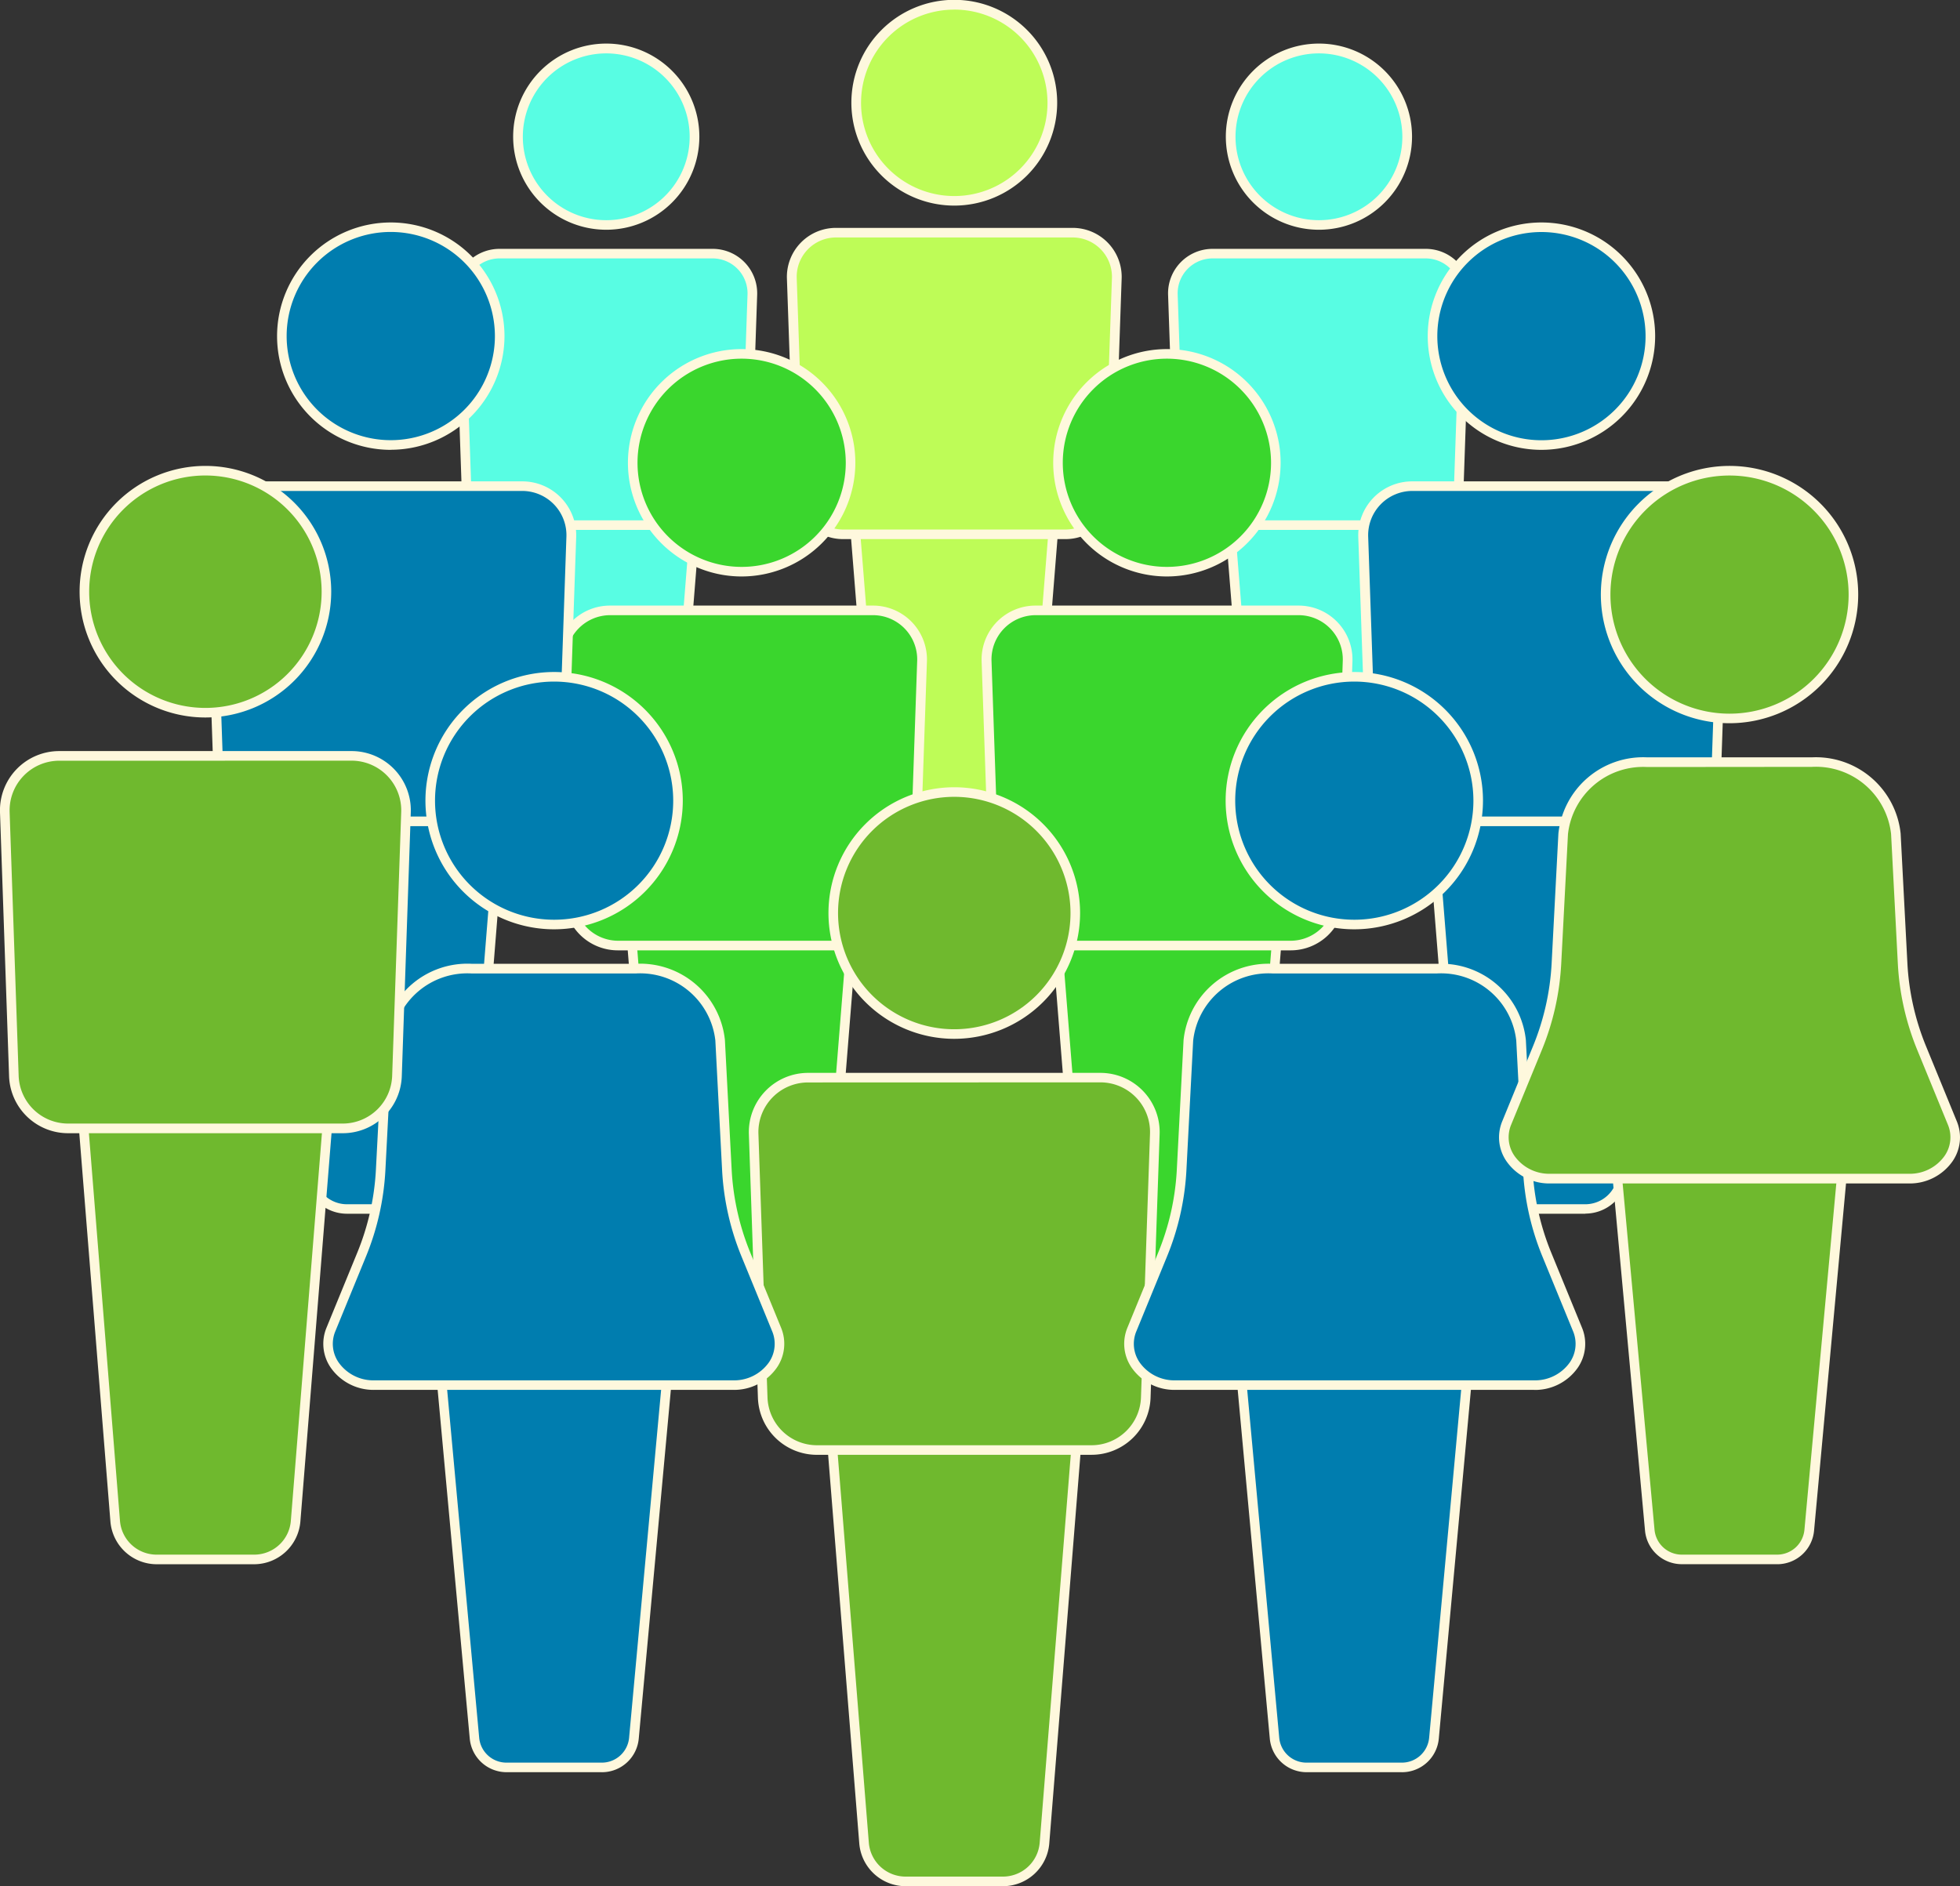 <svg xmlns="http://www.w3.org/2000/svg" width="80" height="77"><rect width="100%" height="100%" fill="#333333" stroke="none"/><path d="M28.347 5.582a3.6 3.6 0 1 1-3.6-3.6 3.6 3.6 0 0 1 3.6 3.6" fill="#58fde3"/><path d="M24.745 9.379a3.8 3.8 0 1 1 3.8-3.8 3.8 3.8 0 0 1-3.8 3.8m0-7.2a3.405 3.405 0 1 0 3.405 3.405 3.409 3.409 0 0 0-3.405-3.405" fill="#fef8dd"/><path d="M26.199 34.358H23.29a1.234 1.234 0 0 1-1.23-1.135l-1.04-12.985h7.449l-1.04 12.985a1.234 1.234 0 0 1-1.23 1.135" fill="#58fde3"/><path d="M26.199 34.553H23.29a1.436 1.436 0 0 1-1.425-1.315l-1.057-13.2h7.868l-1.057 13.2a1.436 1.436 0 0 1-1.425 1.315m-4.967-14.12 1.023 12.774a1.044 1.044 0 0 0 1.035.955h2.909a1.044 1.044 0 0 0 1.035-.955l1.023-12.774Z" fill="#fef8dd"/><path d="M28.817 21.436h-8.158a1.621 1.621 0 0 1-1.621-1.565l-.269-7.841a1.621 1.621 0 0 1 1.617-1.676h8.7a1.62 1.62 0 0 1 1.62 1.676l-.269 7.841a1.621 1.621 0 0 1-1.62 1.565" fill="#58fde3"/><path d="M28.817 21.632h-8.159a1.81 1.81 0 0 1-1.816-1.754l-.269-7.841a1.816 1.816 0 0 1 1.816-1.878h8.7a1.816 1.816 0 0 1 1.816 1.878l-.269 7.841a1.809 1.809 0 0 1-1.816 1.754m-8.431-11.083a1.426 1.426 0 0 0-1.425 1.474l.269 7.841a1.42 1.42 0 0 0 1.425 1.377h8.159a1.419 1.419 0 0 0 1.425-1.377l.269-7.841a1.426 1.426 0 0 0-1.425-1.474Z" fill="#fef8dd"/><path d="M57.435 5.582a3.6 3.6 0 1 1-3.6-3.6 3.6 3.6 0 0 1 3.6 3.6" fill="#58fde3"/><path d="M53.834 9.379a3.8 3.8 0 1 1 3.8-3.8 3.8 3.8 0 0 1-3.8 3.8m0-7.2a3.405 3.405 0 1 0 3.405 3.405 3.41 3.41 0 0 0-3.405-3.405" fill="#fef8dd"/><path d="M55.289 34.358H52.38a1.234 1.234 0 0 1-1.229-1.135l-1.04-12.985h7.449l-1.041 12.985a1.234 1.234 0 0 1-1.23 1.135" fill="#58fde3"/><path d="M55.288 34.553H52.38a1.436 1.436 0 0 1-1.425-1.315l-1.057-13.2h7.873l-1.057 13.2a1.437 1.437 0 0 1-1.426 1.315m-4.967-14.12 1.023 12.774a1.044 1.044 0 0 0 1.036.955h2.908a1.044 1.044 0 0 0 1.035-.955l1.023-12.774Z" fill="#fef8dd"/><path d="M57.92 21.436h-8.159a1.621 1.621 0 0 1-1.62-1.565l-.269-7.841a1.621 1.621 0 0 1 1.62-1.676h8.7a1.621 1.621 0 0 1 1.62 1.676l-.269 7.841a1.621 1.621 0 0 1-1.62 1.565" fill="#58fde3"/><path d="M57.921 21.632h-8.159a1.809 1.809 0 0 1-1.816-1.754l-.269-7.841a1.816 1.816 0 0 1 1.816-1.878h8.7a1.816 1.816 0 0 1 1.816 1.878l-.271 7.841a1.81 1.81 0 0 1-1.816 1.754m-8.429-11.083a1.426 1.426 0 0 0-1.425 1.474l.269 7.841a1.42 1.42 0 0 0 1.425 1.377h8.159a1.42 1.42 0 0 0 1.425-1.377l.269-7.841a1.426 1.426 0 0 0-1.425-1.474Z" fill="#fef8dd"/><path d="M42.951 4.197a4 4 0 1 1-4-4 4 4 0 0 1 4 4" fill="#befc57"/><path d="M38.95 8.393a4.2 4.2 0 1 1 4.2-4.2 4.2 4.2 0 0 1-4.2 4.2m0-8A3.805 3.805 0 1 0 42.755 4.2 3.81 3.81 0 0 0 38.95.391" fill="#fef8dd"/><path d="M40.567 36.153h-3.233a1.371 1.371 0 0 1-1.366-1.261l-1.156-14.43h8.277l-1.156 14.43a1.371 1.371 0 0 1-1.366 1.261" fill="#befc57"/><path d="M40.566 36.348h-3.232a1.574 1.574 0 0 1-1.561-1.441L34.6 20.268h8.7l-1.172 14.639a1.574 1.574 0 0 1-1.562 1.441m-5.542-15.689 1.139 14.217a1.181 1.181 0 0 0 1.171 1.081h3.232a1.181 1.181 0 0 0 1.172-1.081l1.139-14.217Z" fill="#fef8dd"/><path d="M43.483 21.813h-9.066a1.8 1.8 0 0 1-1.8-1.74l-.3-8.712a1.8 1.8 0 0 1 1.8-1.863h9.662a1.8 1.8 0 0 1 1.8 1.863l-.3 8.712a1.8 1.8 0 0 1-1.8 1.74" fill="#befc57"/><path d="M43.482 22.008h-9.063a1.989 1.989 0 0 1-2-1.928l-.3-8.712a2 2 0 0 1 2-2.065h9.663a2 2 0 0 1 2 2.065l-.3 8.712a1.989 1.989 0 0 1-2 1.928M34.119 9.694a1.606 1.606 0 0 0-1.6 1.661l.3 8.712a1.6 1.6 0 0 0 1.6 1.55h9.066a1.6 1.6 0 0 0 1.6-1.55l.3-8.712a1.605 1.605 0 0 0-1.6-1.661Z" fill="#fef8dd"/><path d="M34.717 18.892a4.445 4.445 0 1 1-4.446-4.446 4.446 4.446 0 0 1 4.446 4.446" fill="#3ad62d"/><path d="M30.271 23.533a4.641 4.641 0 1 1 4.641-4.641 4.647 4.647 0 0 1-4.641 4.641m0-8.891a4.25 4.25 0 1 0 4.25 4.25 4.255 4.255 0 0 0-4.25-4.25" fill="#fef8dd"/><path d="M32.068 54.427h-3.591a1.523 1.523 0 0 1-1.518-1.4l-1.285-16.032h9.2L33.59 53.026a1.523 1.523 0 0 1-1.518 1.4" fill="#3ad62d"/><path d="M32.067 54.623h-3.592a1.728 1.728 0 0 1-1.713-1.583l-1.3-16.242h9.62L33.78 53.04a1.727 1.727 0 0 1-1.712 1.581m-6.183-17.43 1.267 15.82a1.335 1.335 0 0 0 1.323 1.221h3.592a1.334 1.334 0 0 0 1.323-1.221l1.268-15.82Z" fill="#fef8dd"/><path d="M35.301 38.601H25.228a2 2 0 0 1-2-1.933l-.332-9.68a2 2 0 0 1 2-2.07h10.737a2 2 0 0 1 2 2.07l-.332 9.68a2 2 0 0 1-2 1.933" fill="#3ad62d"/><path d="M35.304 38.796H25.229a2.189 2.189 0 0 1-2.2-2.122l-.332-9.68a2.2 2.2 0 0 1 2.2-2.272h10.737a2.2 2.2 0 0 1 2.2 2.272l-.332 9.68a2.189 2.189 0 0 1-2.2 2.122m-10.4-13.683a1.806 1.806 0 0 0-1.8 1.868l.332 9.68a1.8 1.8 0 0 0 1.8 1.743h10.07a1.8 1.8 0 0 0 1.8-1.743l.332-9.68a1.806 1.806 0 0 0-1.8-1.868Z" fill="#fef8dd"/><path d="M52.074 18.892a4.445 4.445 0 1 1-4.446-4.446 4.446 4.446 0 0 1 4.446 4.446" fill="#3ad62d"/><path d="M47.629 23.533a4.641 4.641 0 1 1 4.641-4.641 4.647 4.647 0 0 1-4.641 4.641m0-8.891a4.25 4.25 0 1 0 4.25 4.25 4.255 4.255 0 0 0-4.25-4.25" fill="#fef8dd"/><path d="M49.425 54.427h-3.591a1.523 1.523 0 0 1-1.518-1.4l-1.285-16.032h9.2l-1.288 16.031a1.523 1.523 0 0 1-1.518 1.4" fill="#3ad62d"/><path d="M49.424 54.623h-3.592a1.728 1.728 0 0 1-1.713-1.583l-1.3-16.242h9.62L51.137 53.04a1.728 1.728 0 0 1-1.713 1.581m-6.182-17.43 1.267 15.82a1.335 1.335 0 0 0 1.323 1.221h3.592a1.334 1.334 0 0 0 1.323-1.221l1.268-15.82Z" fill="#fef8dd"/><path d="M52.67 38.601H42.597a2 2 0 0 1-2-1.933l-.332-9.68a2 2 0 0 1 2-2.07h10.737a2 2 0 0 1 2 2.07l-.332 9.68a2 2 0 0 1-2 1.933" fill="#3ad62d"/><path d="M52.67 38.796H42.598a2.189 2.189 0 0 1-2.2-2.122l-.332-9.68a2.2 2.2 0 0 1 2.2-2.272h10.736a2.2 2.2 0 0 1 2.2 2.272l-.332 9.68a2.189 2.189 0 0 1-2.2 2.122m-10.4-13.683a1.806 1.806 0 0 0-1.8 1.868l.331 9.68a1.8 1.8 0 0 0 1.805 1.743H52.67a1.8 1.8 0 0 0 1.805-1.743l.332-9.68a1.806 1.806 0 0 0-1.805-1.868Z" fill="#fef8dd"/><path d="M67.362 13.723a4.446 4.446 0 1 1-4.446-4.446 4.446 4.446 0 0 1 4.446 4.446" fill="#007daf"/><path d="M62.916 18.364a4.641 4.641 0 1 1 4.641-4.641 4.647 4.647 0 0 1-4.641 4.641m0-8.892a4.25 4.25 0 1 0 4.25 4.25 4.255 4.255 0 0 0-4.25-4.25" fill="#fef8dd"/><path d="M64.712 49.352h-3.591a1.523 1.523 0 0 1-1.518-1.4L58.318 31.92h9.2L66.23 47.951a1.523 1.523 0 0 1-1.518 1.4" fill="#007daf"/><path d="M64.712 49.548h-3.591a1.728 1.728 0 0 1-1.713-1.581L58.107 31.72h9.62l-1.3 16.242a1.728 1.728 0 0 1-1.714 1.581M58.53 32.12l1.267 15.82a1.336 1.336 0 0 0 1.323 1.221h3.591a1.333 1.333 0 0 0 1.323-1.221l1.27-15.82Z" fill="#fef8dd"/><path d="M68.044 33.53H57.971a2 2 0 0 1-2-1.933l-.332-9.68a2 2 0 0 1 2-2.07h10.737a2 2 0 0 1 2 2.07l-.332 9.68a2 2 0 0 1-2 1.933" fill="#007daf"/><path d="M68.044 33.725H57.972a2.188 2.188 0 0 1-2.2-2.122l-.332-9.68a2.2 2.2 0 0 1 2.2-2.272h10.736a2.2 2.2 0 0 1 2.2 2.272l-.332 9.68a2.189 2.189 0 0 1-2.2 2.122m-10.4-13.683a1.806 1.806 0 0 0-1.8 1.868l.332 9.68a1.8 1.8 0 0 0 1.8 1.744h10.072a1.8 1.8 0 0 0 1.805-1.744l.332-9.68a1.805 1.805 0 0 0-1.805-1.868Z" fill="#fef8dd"/><path d="M20.396 13.723a4.445 4.445 0 1 1-4.444-4.446 4.446 4.446 0 0 1 4.446 4.446" fill="#007daf"/><path d="M15.95 18.364a4.641 4.641 0 1 1 4.641-4.644 4.647 4.647 0 0 1-4.641 4.641m0-8.892a4.25 4.25 0 1 0 4.25 4.25 4.255 4.255 0 0 0-4.25-4.25" fill="#fef8dd"/><path d="M17.746 49.352h-3.595a1.523 1.523 0 0 1-1.518-1.4L11.351 31.92h9.2l-1.287 16.031a1.523 1.523 0 0 1-1.518 1.4" fill="#007daf"/><path d="M17.746 49.548h-3.592a1.728 1.728 0 0 1-1.713-1.581L11.14 31.72h9.62l-1.3 16.242a1.727 1.727 0 0 1-1.712 1.581M11.564 32.12l1.267 15.82a1.335 1.335 0 0 0 1.323 1.221h3.592a1.334 1.334 0 0 0 1.323-1.221l1.268-15.82Z" fill="#fef8dd"/><path d="M20.986 33.53H10.913a2 2 0 0 1-2-1.933l-.332-9.68a2 2 0 0 1 2-2.07h10.737a2 2 0 0 1 2 2.07l-.332 9.68a2 2 0 0 1-2 1.933" fill="#007daf"/><path d="M20.987 33.725H10.914a2.188 2.188 0 0 1-2.2-2.122l-.332-9.68a2.2 2.2 0 0 1 2.2-2.272h10.736a2.2 2.2 0 0 1 2.2 2.272l-.331 9.68a2.189 2.189 0 0 1-2.2 2.122M10.582 20.042a1.806 1.806 0 0 0-1.8 1.868l.332 9.68a1.8 1.8 0 0 0 1.8 1.744h10.073a1.8 1.8 0 0 0 1.8-1.744l.332-9.68a1.806 1.806 0 0 0-1.805-1.868Z" fill="#fef8dd"/><path d="M43.889 37.273a4.94 4.94 0 1 1-4.939-4.939 4.939 4.939 0 0 1 4.939 4.939" fill="#6fb92e"/><path d="M38.95 42.408a5.135 5.135 0 1 1 5.135-5.135 5.141 5.141 0 0 1-5.135 5.135m0-9.879a4.744 4.744 0 1 0 4.744 4.744 4.749 4.749 0 0 0-4.744-4.744" fill="#fef8dd"/><path d="M40.945 76.804h-3.991a1.692 1.692 0 0 1-1.686-1.557L33.84 57.435h10.218l-1.427 17.81a1.693 1.693 0 0 1-1.687 1.557" fill="#6fb92e"/><path d="M40.944 77h-3.989a1.9 1.9 0 0 1-1.882-1.737L33.629 57.24h10.642l-1.444 18.023A1.9 1.9 0 0 1 40.945 77m-6.892-19.369 1.41 17.6a1.505 1.505 0 0 0 1.492 1.377h3.989a1.505 1.505 0 0 0 1.492-1.377l1.41-17.6Z" fill="#fef8dd"/><path d="M44.545 59.195H33.353a2.224 2.224 0 0 1-2.223-2.148l-.368-10.755a2.224 2.224 0 0 1 2.222-2.3h11.93a2.224 2.224 0 0 1 2.222 2.3l-.369 10.753a2.224 2.224 0 0 1-2.222 2.15" fill="#6fb92e"/><path d="M44.544 59.39H33.353a2.409 2.409 0 0 1-2.418-2.336l-.369-10.756a2.419 2.419 0 0 1 2.418-2.5h11.93a2.419 2.419 0 0 1 2.418 2.5l-.37 10.755a2.41 2.41 0 0 1-2.418 2.336m-11.561-15.2a2.027 2.027 0 0 0-2.027 2.1l.37 10.751a2.021 2.021 0 0 0 2.027 1.959h11.191a2.021 2.021 0 0 0 2.027-1.959l.368-10.755a2.027 2.027 0 0 0-2.027-2.1Z" fill="#fef8dd"/><path d="M27.679 32.685a5.056 5.056 0 1 1-5.056-5.056 5.056 5.056 0 0 1 5.056 5.056" fill="#007daf"/><path d="M22.622 37.937a5.252 5.252 0 1 1 5.247-5.252 5.258 5.258 0 0 1-5.252 5.252m0-10.113a4.861 4.861 0 1 0 4.861 4.861 4.866 4.866 0 0 0-4.861-4.861" fill="#fef8dd"/><path d="M24.564 72.155h-3.882a1.32 1.32 0 0 1-1.314-1.2l-1.714-18.632h9.938l-1.714 18.632a1.32 1.32 0 0 1-1.315 1.2" fill="#007daf"/><path d="M24.564 72.346h-3.882a1.509 1.509 0 0 1-1.509-1.377l-1.734-18.841h10.367L26.072 70.97a1.509 1.509 0 0 1-1.509 1.377m-6.7-19.828 1.695 18.416a1.119 1.119 0 0 0 1.119 1.021h3.882a1.119 1.119 0 0 0 1.119-1.021l1.695-18.416Z" fill="#fef8dd"/><path d="m31.7 54.27-1.251-3.052a10.576 10.576 0 0 1-.779-3.458l-.276-5.3a3.288 3.288 0 0 0-3.43-2.925h-6.719a3.288 3.288 0 0 0-3.43 2.925l-.276 5.3a10.545 10.545 0 0 1-.779 3.458l-1.25 3.052a1.722 1.722 0 0 0 1.774 2.269h14.641A1.722 1.722 0 0 0 31.7 54.27" fill="#007daf"/><path d="M29.925 56.739H15.283a2.127 2.127 0 0 1-1.785-.909 1.717 1.717 0 0 1-.171-1.63l1.251-3.052a10.339 10.339 0 0 0 .765-3.394l.276-5.3a3.478 3.478 0 0 1 3.625-3.11h6.719a3.478 3.478 0 0 1 3.625 3.11l.276 5.3a10.338 10.338 0 0 0 .765 3.394L31.88 54.2a1.717 1.717 0 0 1-.171 1.63 2.127 2.127 0 0 1-1.785.909m-10.683-17a3.088 3.088 0 0 0-3.235 2.739l-.276 5.3a10.755 10.755 0 0 1-.794 3.521l-1.251 3.052a1.332 1.332 0 0 0 .134 1.264 1.737 1.737 0 0 0 1.46.735h14.646a1.738 1.738 0 0 0 1.46-.735 1.332 1.332 0 0 0 .134-1.264l-1.251-3.052a10.755 10.755 0 0 1-.794-3.521l-.276-5.3a3.088 3.088 0 0 0-3.235-2.739Z" fill="#fef8dd"/><path d="M13.323 24.155a4.94 4.94 0 1 1-4.939-4.939 4.939 4.939 0 0 1 4.939 4.939" fill="#6fb92e"/><path d="M8.384 29.29a5.135 5.135 0 1 1 5.135-5.135 5.141 5.141 0 0 1-5.135 5.135m0-9.879a4.744 4.744 0 1 0 4.744 4.744 4.749 4.749 0 0 0-4.744-4.744" fill="#fef8dd"/><path d="M10.38 63.66H6.389a1.693 1.693 0 0 1-1.687-1.557L3.275 44.291h10.219l-1.428 17.812a1.692 1.692 0 0 1-1.686 1.557" fill="#6fb92e"/><path d="M10.379 63.857h-3.99a1.9 1.9 0 0 1-1.882-1.737L3.063 44.099h10.642L12.26 62.12a1.9 1.9 0 0 1-1.881 1.737M3.487 44.488l1.41 17.6a1.5 1.5 0 0 0 1.492 1.377h3.991a1.5 1.5 0 0 0 1.491-1.377l1.411-17.6Z" fill="#fef8dd"/><path d="M13.98 46.063H2.788a2.224 2.224 0 0 1-2.222-2.148L.197 33.16a2.224 2.224 0 0 1 2.222-2.3h11.93a2.224 2.224 0 0 1 2.222 2.3l-.369 10.755a2.224 2.224 0 0 1-2.222 2.148" fill="#6fb92e"/><path d="M13.98 46.261H2.788a2.41 2.41 0 0 1-2.418-2.34L0 33.166a2.419 2.419 0 0 1 2.42-2.505h11.929a2.419 2.419 0 0 1 2.418 2.5l-.367 10.76a2.41 2.41 0 0 1-2.42 2.34M2.42 31.055a2.028 2.028 0 0 0-2.027 2.1l.368 10.753a2.02 2.02 0 0 0 2.027 1.959H13.98a2.02 2.02 0 0 0 2.027-1.959l.369-10.755a2.028 2.028 0 0 0-2.027-2.1Z" fill="#fef8dd"/><path d="M60.334 32.685a5.056 5.056 0 1 1-5.056-5.056 5.056 5.056 0 0 1 5.056 5.056" fill="#007daf"/><path d="M55.278 37.937a5.252 5.252 0 1 1 5.252-5.252 5.258 5.258 0 0 1-5.252 5.252m0-10.113a4.861 4.861 0 1 0 4.861 4.861 4.866 4.866 0 0 0-4.861-4.861" fill="#fef8dd"/><path d="M57.217 72.155h-3.882a1.319 1.319 0 0 1-1.314-1.2l-1.714-18.632h9.939l-1.715 18.632a1.32 1.32 0 0 1-1.314 1.2" fill="#007daf"/><path d="M57.219 72.346h-3.882a1.508 1.508 0 0 1-1.509-1.376l-1.734-18.842h10.367L58.727 70.97a1.509 1.509 0 0 1-1.509 1.377m-6.7-19.828 1.695 18.416a1.118 1.118 0 0 0 1.119 1.021h3.882a1.119 1.119 0 0 0 1.119-1.021l1.695-18.416Z" fill="#fef8dd"/><path d="m64.388 54.27-1.251-3.052a10.576 10.576 0 0 1-.779-3.458l-.276-5.3a3.288 3.288 0 0 0-3.43-2.925h-6.719a3.288 3.288 0 0 0-3.43 2.925l-.276 5.3a10.545 10.545 0 0 1-.779 3.458l-1.251 3.052a1.723 1.723 0 0 0 1.775 2.269h14.637a1.722 1.722 0 0 0 1.775-2.269" fill="#007daf"/><path d="M62.615 56.739H47.973a2.127 2.127 0 0 1-1.785-.909 1.717 1.717 0 0 1-.171-1.63l1.251-3.052a10.335 10.335 0 0 0 .765-3.394l.276-5.3a3.478 3.478 0 0 1 3.627-3.108h6.719a3.478 3.478 0 0 1 3.625 3.11l.276 5.3a10.355 10.355 0 0 0 .765 3.394l1.251 3.052a1.717 1.717 0 0 1-.171 1.63 2.127 2.127 0 0 1-1.785.909m-10.68-17.002a3.088 3.088 0 0 0-3.235 2.739l-.276 5.3a10.748 10.748 0 0 1-.794 3.521l-1.251 3.052a1.332 1.332 0 0 0 .134 1.264 1.738 1.738 0 0 0 1.46.735h14.641a1.737 1.737 0 0 0 1.46-.735 1.334 1.334 0 0 0 .134-1.264l-1.251-3.052a10.74 10.74 0 0 1-.794-3.521l-.276-5.3a3.087 3.087 0 0 0-3.235-2.739Z" fill="#fef8dd"/><path d="M75.649 24.272a5.057 5.057 0 1 1-5.056-5.056 5.057 5.057 0 0 1 5.056 5.056" fill="#6fb92e"/><path d="M70.593 29.524a5.252 5.252 0 1 1 5.252-5.251 5.257 5.257 0 0 1-5.252 5.251m0-10.112a4.861 4.861 0 1 0 4.861 4.861 4.866 4.866 0 0 0-4.861-4.861" fill="#fef8dd"/><path d="M72.533 63.659h-3.882a1.319 1.319 0 0 1-1.314-1.2L65.622 43.83h9.939l-1.714 18.629a1.32 1.32 0 0 1-1.314 1.2" fill="#6fb92e"/><path d="M72.534 63.855h-3.882a1.509 1.509 0 0 1-1.509-1.377l-1.732-18.841h10.367l-1.734 18.842a1.508 1.508 0 0 1-1.508 1.377m-6.7-19.828 1.695 18.415a1.119 1.119 0 0 0 1.119 1.022h3.882a1.12 1.12 0 0 0 1.119-1.022l1.695-18.415Z" fill="#fef8dd"/><path d="m79.688 45.848-1.251-3.056a10.576 10.576 0 0 1-.779-3.458l-.276-5.3a3.288 3.288 0 0 0-3.43-2.925h-6.719a3.288 3.288 0 0 0-3.43 2.925l-.276 5.3a10.545 10.545 0 0 1-.779 3.458l-1.251 3.052a1.723 1.723 0 0 0 1.775 2.269h14.642a1.722 1.722 0 0 0 1.775-2.269" fill="#6fb92e"/><path d="M77.914 48.312H63.272a2.127 2.127 0 0 1-1.785-.909 1.717 1.717 0 0 1-.171-1.63l1.251-3.052a10.332 10.332 0 0 0 .765-3.394l.276-5.3a3.477 3.477 0 0 1 3.625-3.11h6.719a3.477 3.477 0 0 1 3.625 3.11l.276 5.3a10.332 10.332 0 0 0 .765 3.394l1.251 3.052a1.717 1.717 0 0 1-.171 1.63 2.127 2.127 0 0 1-1.785.909m-10.68-17a3.087 3.087 0 0 0-3.234 2.739l-.276 5.3a10.748 10.748 0 0 1-.794 3.521l-1.251 3.046a1.332 1.332 0 0 0 .134 1.264 1.737 1.737 0 0 0 1.46.735h14.642a1.737 1.737 0 0 0 1.46-.735 1.332 1.332 0 0 0 .134-1.264l-1.251-3.052a10.748 10.748 0 0 1-.794-3.521l-.276-5.3a3.088 3.088 0 0 0-3.235-2.739Z" fill="#fef8dd"/></svg>
